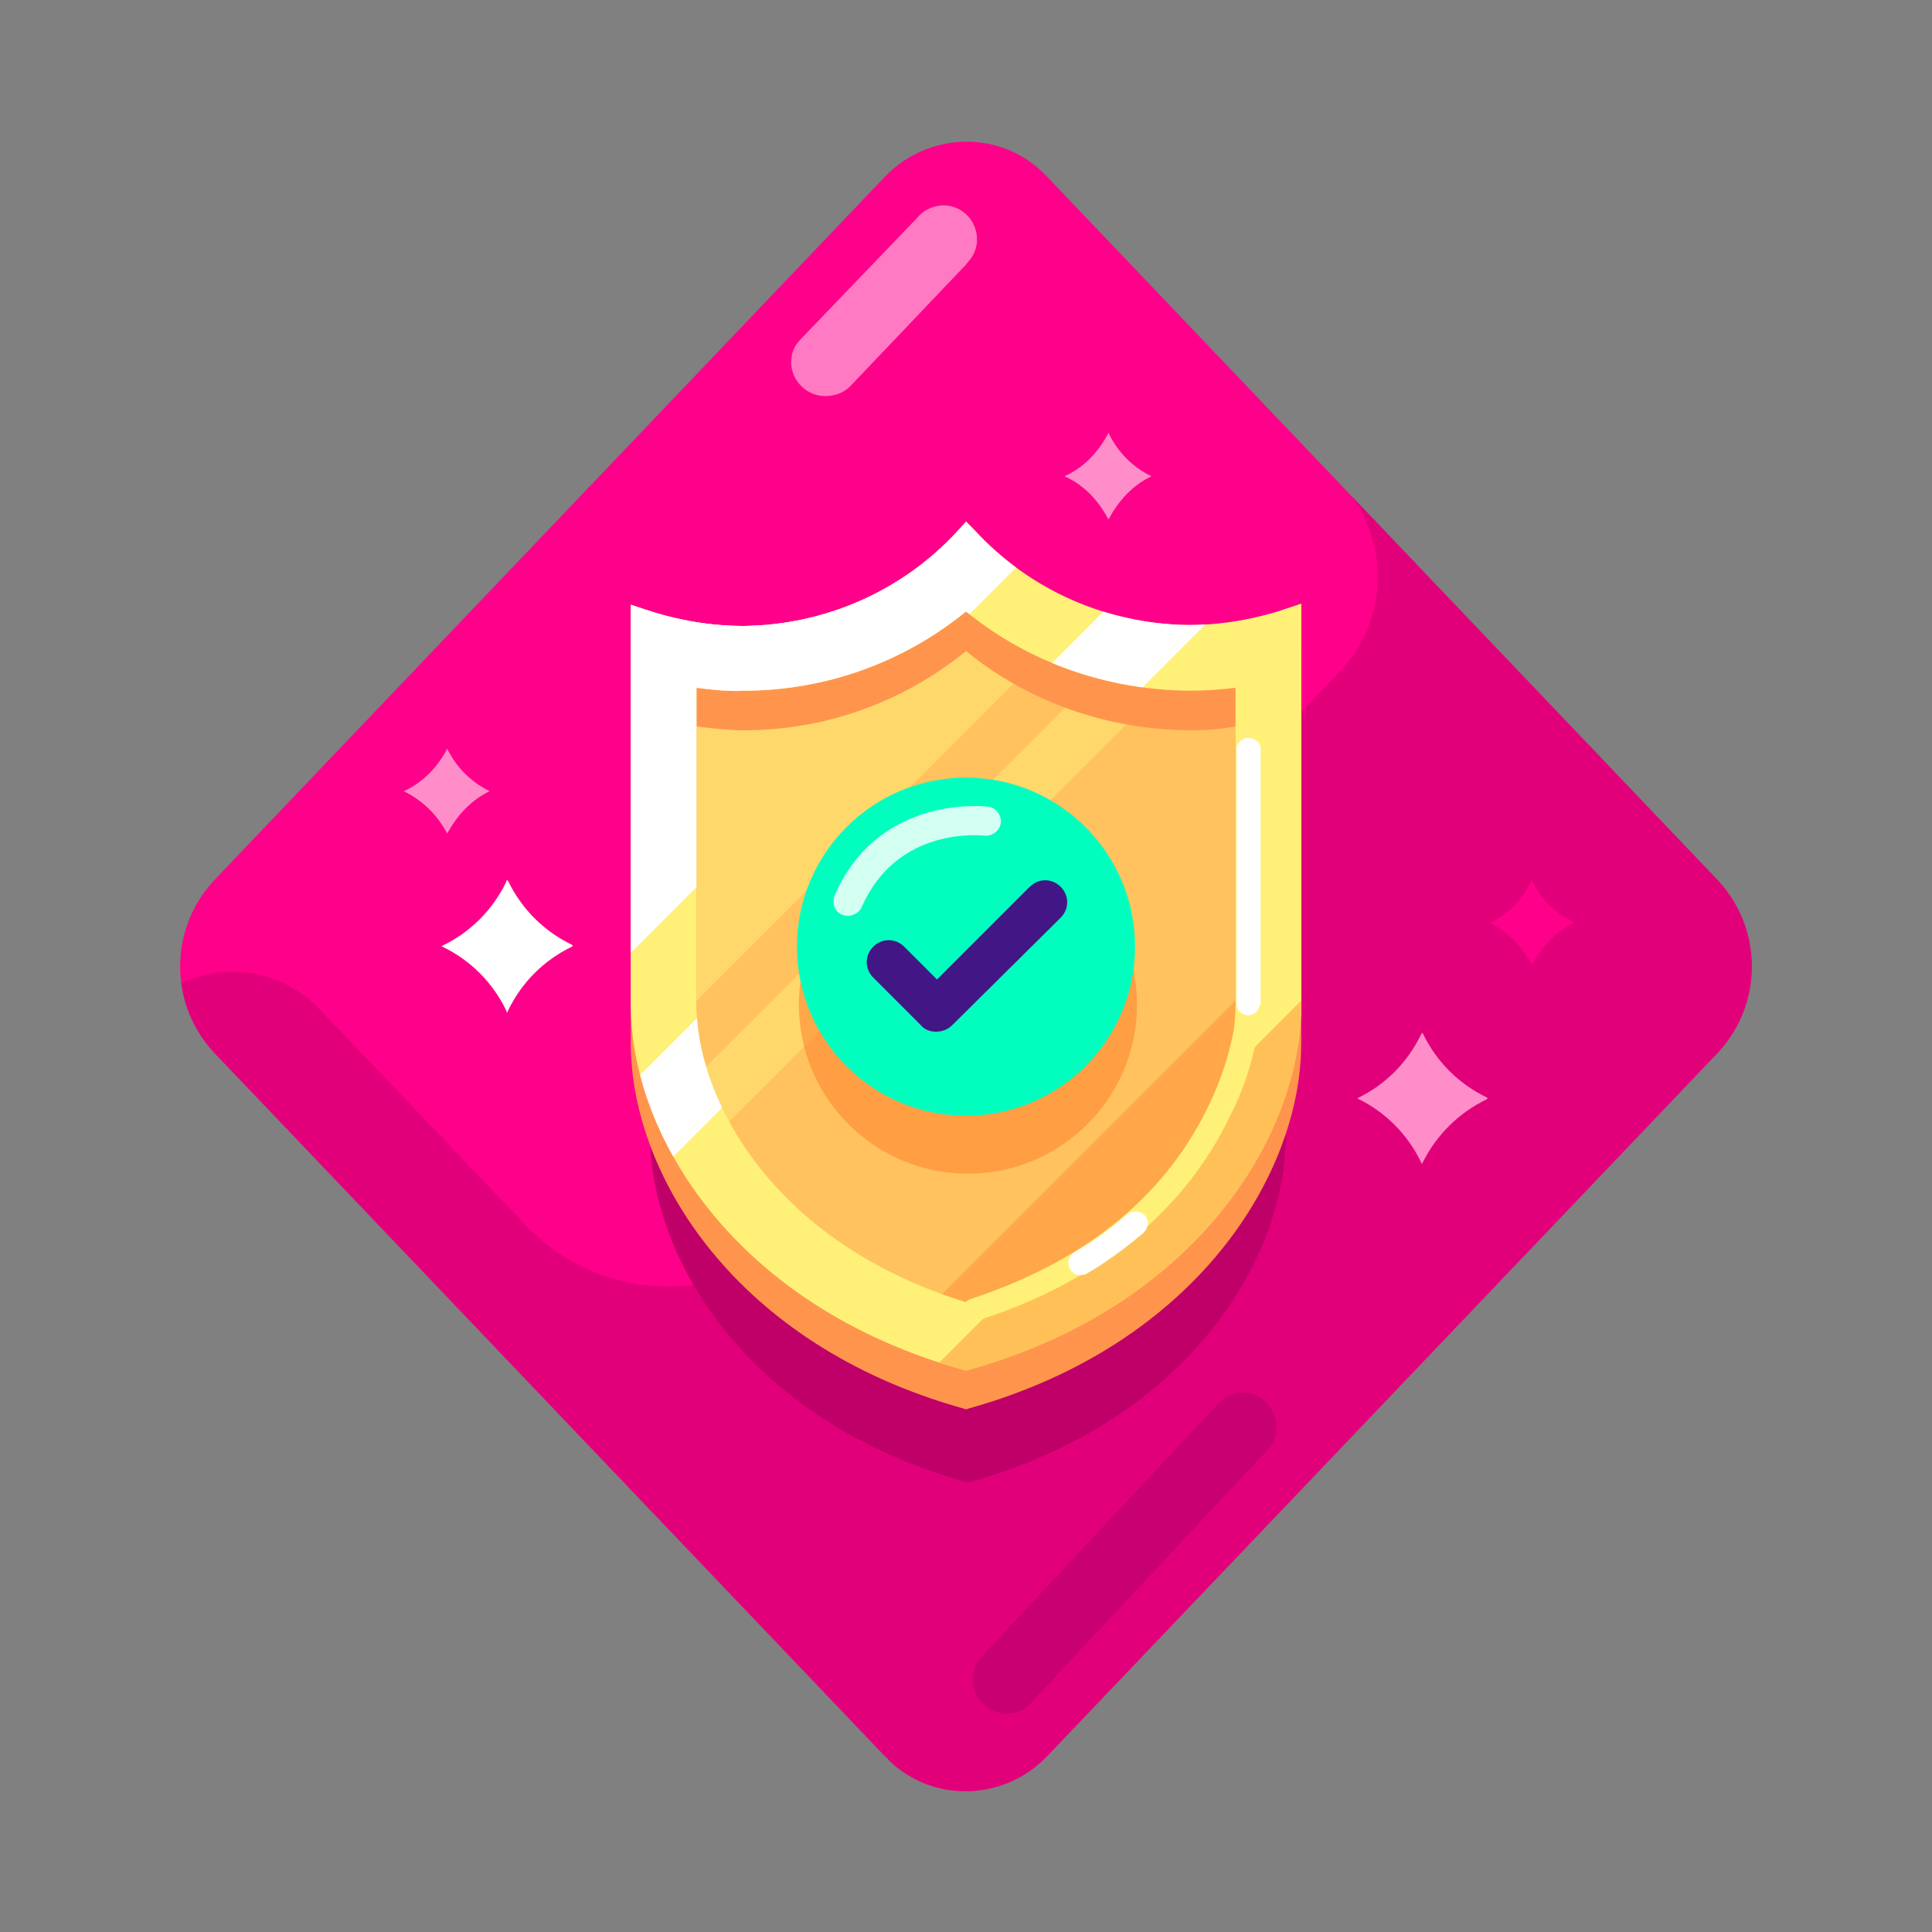 <svg version="1.1" id="Layer_1" xmlns="http://www.w3.org/2000/svg" xmlns:xlink="http://www.w3.org/1999/xlink" x="0" y="0" viewBox="0 0 200 200" xml:space="preserve"><rect x="0" y="0" width="200" height="200" fill="#808080" stroke="none"/><style>.st0{fill:#ff008a}.st3{fill:#bf0068}.st4{opacity:.48}.st5{fill:#fff}.st6{opacity:.43}.st11{fill:#ff812c}.st12{fill:#fff177}</style><path class="st0" d="M91.6 181.8l-69.5-72.9c-4.6-5-4.6-12.7 0-17.7l69.5-72.9c4.4-4.6 11.7-4.9 16.3-.5l.5.5 69.5 72.9c4.6 5 4.6 12.7 0 17.7l-69.5 72.9c-4.4 4.6-11.7 4.9-16.3.5-.2-.2-.3-.4-.5-.5z"/><defs><path id="SVGID_1_" d="M91.6 181.8l-69.5-72.9c-4.6-5-4.6-12.7 0-17.7l69.5-72.9c4.4-4.6 11.7-4.9 16.3-.5l.5.5 69.5 72.9c4.6 5 4.6 12.7 0 17.7l-69.5 72.9c-4.4 4.6-11.7 4.9-16.3.5-.2-.2-.3-.4-.5-.5z"/></defs><clipPath id="SVGID_2_"><use xlink:href="#SVGID_1_" overflow="visible"/></clipPath><g clip-path="url(#SVGID_2_)"><path class="st3" d="M183.4 78.6l36.3-38.1-64.9-68-44.9 47.1L138.8 50c5.1 5.5 5.1 14 0 19.4l-54.7 57.3c-7.7 8.2-20.6 8.7-28.8 1-.3-.3-.7-.6-1-1l-21.2-22.2c-4.7-5-12.5-5.2-17.4-.6l-.6.6-81.1 85.2c-5 5.3-5 13.6 0 18.9l39.6 41.5c4.7 5 12.5 5.2 17.4.6l.6-.6L61 177.4c4.7-5 12.5-5.2 17.4-.6l.6.6 27 28.3c4.7 5 12.5 5.2 17.4.6l.6-.6 81.2-85.2c5-5.3 5-13.6 0-18.9l-21.8-23z" opacity=".45"/></g><g class="st4"><path class="st5" d="M85.4 41c-1.9 0-3.5-1.6-3.5-3.5 0-.9.3-1.7 1-2.4l12-12.5c1.2-1.5 3.4-1.8 4.9-.6 1.5 1.2 1.8 3.4.6 4.9-.2.2-.3.4-.5.6L88 40c-.7.7-1.6 1-2.6 1z"/></g><path d="M104.2 177.4c-1.9 0-3.5-1.6-3.5-3.5 0-.9.3-1.7.9-2.4l24.6-26.3c1.4-1.4 3.6-1.4 4.9 0 1.3 1.3 1.4 3.4.2 4.8l-24.6 26.3c-.6.7-1.5 1.1-2.5 1.1z" class="st6" fill="#a80064"/><path class="st3" d="M121.9 80.4c-8-.1-15.6-3.4-21-9.3l-.8-.9-.8.9c-5.4 5.8-13 9.2-21 9.3-3.3 0-6.5-.6-9.6-1.7l-1.4-.5v39.3c0 12.9 10.2 29.6 32.6 35.9l.3.1.3-.1c22.4-6.3 32.6-23 32.6-35.8V78.2l-1.4.5c-3.3 1-6.5 1.6-9.8 1.7z"/><path d="M123 64.8c-8.4-.1-16.4-3.6-22.1-9.8l-.9-.9-.9.9c-5.7 6.2-13.7 9.7-22.1 9.8-3.5 0-6.9-.6-10.2-1.7l-1.5-.5V104c0 13.6 10.8 31.2 34.4 37.8l.3.1.3-.1c23.6-6.6 34.4-24.3 34.4-37.8V62.5l-1.5.5c-3.3 1.2-6.7 1.7-10.2 1.8z" fill="#ffc25f"/><defs><path id="SVGID_3_" d="M123 64.8c-8.4-.1-16.4-3.6-22.1-9.8l-.9-.9-.9.9c-5.7 6.2-13.7 9.7-22.1 9.8-3.5 0-6.9-.6-10.2-1.7l-1.5-.5V104c0 13.6 10.8 31.2 34.4 37.8l.3.1.3-.1c23.6-6.6 34.4-24.3 34.4-37.8V62.5l-1.5.5c-3.3 1.2-6.7 1.7-10.2 1.8z"/></defs><clipPath id="SVGID_4_"><use xlink:href="#SVGID_3_" overflow="visible"/></clipPath><g clip-path="url(#SVGID_4_)"><path transform="rotate(-45.001 118.494 142.364)" class="st11" d="M57.1 121.6H180v41.6H57.1z" opacity=".42"/><g class="st4"><path transform="rotate(-45.001 69.946 89.242)" class="st12" d="M8.5 77.5h122.9v23.4H8.5z"/></g><g class="st4"><path transform="rotate(-45.001 83.604 103.954)" class="st12" d="M22.2 101.1h122.9v5.7H22.2z"/></g></g><path d="M133.2 67c-3.3 1.1-6.7 1.7-10.2 1.8-8.4-.1-16.4-3.6-22.1-9.8l-.9-.9-.9.9c-5.7 6.1-13.7 9.7-22.1 9.8-3.5-.1-6.9-.6-10.2-1.8l-1.5-.5V108c0 13.6 10.8 31.2 34.4 37.8l.3.1.3-.1c23.6-6.6 34.4-24.3 34.4-37.8V66.5l-1.5.5zm-5.3 41c0 5.6-2.5 11.9-6.8 17.2-5 6.2-12.3 10.9-21.1 13.6-8.8-2.7-16.1-7.4-21.1-13.6-4.3-5.3-6.8-11.6-6.8-17.2V75.2c1.6.2 3.3.4 4.9.4 8.4 0 16.5-2.9 23-8.2 6.5 5.3 14.6 8.1 23 8.2 1.6 0 3.3-.1 4.9-.4V108z" fill="#ff954d"/><path class="st12" d="M133.2 63c-3.3 1.1-6.7 1.7-10.2 1.7-8.4-.1-16.4-3.6-22.1-9.8l-.9-.9-.9 1c-5.7 6.2-13.7 9.7-22.1 9.8-3.5 0-6.9-.6-10.2-1.7l-1.5-.5V104c0 13.6 10.8 31.2 34.4 37.8l.3.1.3-.1c23.6-6.6 34.4-24.3 34.4-37.8V62.5l-1.5.5zm-5.3 41c0 5.6-2.5 11.9-6.8 17.2-5 6.2-12.3 10.9-21.1 13.6-8.8-2.7-16.1-7.4-21.1-13.6-4.3-5.3-6.8-11.6-6.8-17.2V71.2c1.6.2 3.3.4 4.9.3 8.4 0 16.5-2.9 23-8.2 6.5 5.3 14.6 8.1 23 8.2 1.6 0 3.3-.1 4.9-.3V104z"/><circle class="st11" cx="100.2" cy="104" r="17.5" opacity=".55"/><circle cx="100" cy="98" r="17.5" fill="#00ffbf"/><path d="M96.9 106.8c-.6 0-1.2-.2-1.6-.7l-4.9-4.9c-.9-.9-.9-2.3 0-3.2s2.3-.9 3.2 0l3.4 3.4 9.6-9.6c.9-.9 2.3-.9 3.2 0s.9 2.3 0 3.2l-11.2 11.1c-.5.5-1.1.7-1.7.7z" fill="#431686"/><path d="M87.8 94.8c-.2 0-.4 0-.6-.1-.8-.3-1.1-1.2-.8-2 4.6-10.6 15.8-9.2 15.9-9.2.8.1 1.4.9 1.3 1.7s-.9 1.4-1.7 1.3c-.4 0-9-1-12.7 7.4-.2.5-.8.9-1.4.9z" fill="#d2fff1"/><defs><path id="SVGID_5_" d="M133.2 63c-3.3 1.1-6.7 1.7-10.2 1.7-8.4-.1-16.4-3.6-22.1-9.8l-.9-.9-.9 1c-5.7 6.2-13.7 9.7-22.1 9.8-3.5 0-6.9-.6-10.2-1.7l-1.5-.5V104c0 13.6 10.8 31.2 34.4 37.8l.3.1.3-.1c23.6-6.6 34.4-24.3 34.4-37.8V62.5l-1.5.5zm-5.3 41c0 5.6-2.5 11.9-6.8 17.2-5 6.2-12.3 10.9-21.1 13.6-8.8-2.7-16.1-7.4-21.1-13.6-4.3-5.3-6.8-11.6-6.8-17.2V71.2c1.6.2 3.3.4 4.9.3 8.4 0 16.5-2.9 23-8.2 6.5 5.3 14.6 8.1 23 8.2 1.6 0 3.3-.1 4.9-.3V104z"/></defs><clipPath id="SVGID_6_"><use xlink:href="#SVGID_5_" overflow="visible"/></clipPath><g clip-path="url(#SVGID_6_)"><path transform="rotate(-45.001 68.47 71.342)" class="st5" d="M7 54.2h122.9v34.2H7z"/><g class="st6"><path transform="rotate(-45.001 129.814 137.933)" class="st11" d="M68.4 117.1h122.9v41.6H68.4z"/></g><path transform="rotate(-45.001 89.79 93.72)" class="st5" d="M28.4 89.5h122.9v8.4H28.4z"/></g><path class="st12" d="M100.8 137c-.7 0-1.2-.6-1.2-1.3 0-.5.3-1 .8-1.2 11.6-3.8 19.8-10.3 24.4-19.4 2-3.9 3.2-8.2 3.4-12.6V79.3c-.1-.7.4-1.3 1.1-1.4.7-.1 1.3.4 1.4 1.1v23.4c-.2 4.8-1.4 9.4-3.6 13.6-3.3 6.7-10.5 15.8-25.9 20.7-.1.3-.2.3-.4.3z"/><path class="st5" d="M129.2 105.1c-.7 0-1.2-.6-1.2-1.2V77.5c.1-.7.7-1.2 1.4-1.1.6.1 1.1.5 1.1 1.1v26.3c-.1.7-.6 1.3-1.3 1.3zM111.8 132c-.7 0-1.2-.6-1.2-1.3 0-.5.3-.9.7-1.1 1.9-1.1 3.7-2.4 5.4-3.9.5-.4 1.3-.4 1.8.1s.4 1.3-.1 1.8c-1.9 1.6-3.9 3.1-6 4.3-.3.1-.4.1-.6.1z"/><path d="M110.2 49.3c2-.9 3.5-2.5 4.5-4.4 0 0 0-.1.1-.1v.1c.9 1.9 2.5 3.5 4.4 4.4h.1-.1c-1.9.9-3.4 2.5-4.4 4.4v.1s0-.1-.1-.1c-1-1.9-2.5-3.5-4.5-4.4zM41.8 81.9c2-.9 3.5-2.5 4.5-4.4v-.1.1c.9 1.9 2.5 3.5 4.4 4.4h.1-.1c-1.9.9-3.4 2.5-4.4 4.4v.1-.1c-1-1.9-2.5-3.4-4.5-4.4zm98.6 31.8h.1c2.9-1.4 5.2-3.7 6.6-6.6 0 0 .1-.1.1-.2l.1.1c1.4 2.9 3.7 5.2 6.6 6.6l.1.1-.1.1c-2.9 1.4-5.2 3.7-6.6 6.5l-.1.2-.1-.2c-1.4-2.9-3.7-5.2-6.6-6.6h-.1z" fill="#ff8dc9"/><path class="st0" d="M154.1 95.6c2-.9 3.5-2.5 4.4-4.4 0 0 0-.1.1-.1v.1c.9 1.9 2.5 3.4 4.4 4.3h.1-.1c-1.9.9-3.4 2.5-4.4 4.3v.1s0-.1-.1-.1c-.9-1.9-2.5-3.4-4.4-4.3v.1z"/><path class="st5" d="M45.7 98l.1-.1c2.9-1.4 5.2-3.7 6.6-6.6 0-.1 0-.1.1-.2l.1.1c1.4 2.9 3.7 5.2 6.6 6.6l.1.1-.1.1c-2.9 1.4-5.2 3.7-6.6 6.6 0 0 0 .1-.1.2s0-.1-.1-.2c-1.4-2.9-3.7-5.2-6.6-6.6h-.1z"/></svg>